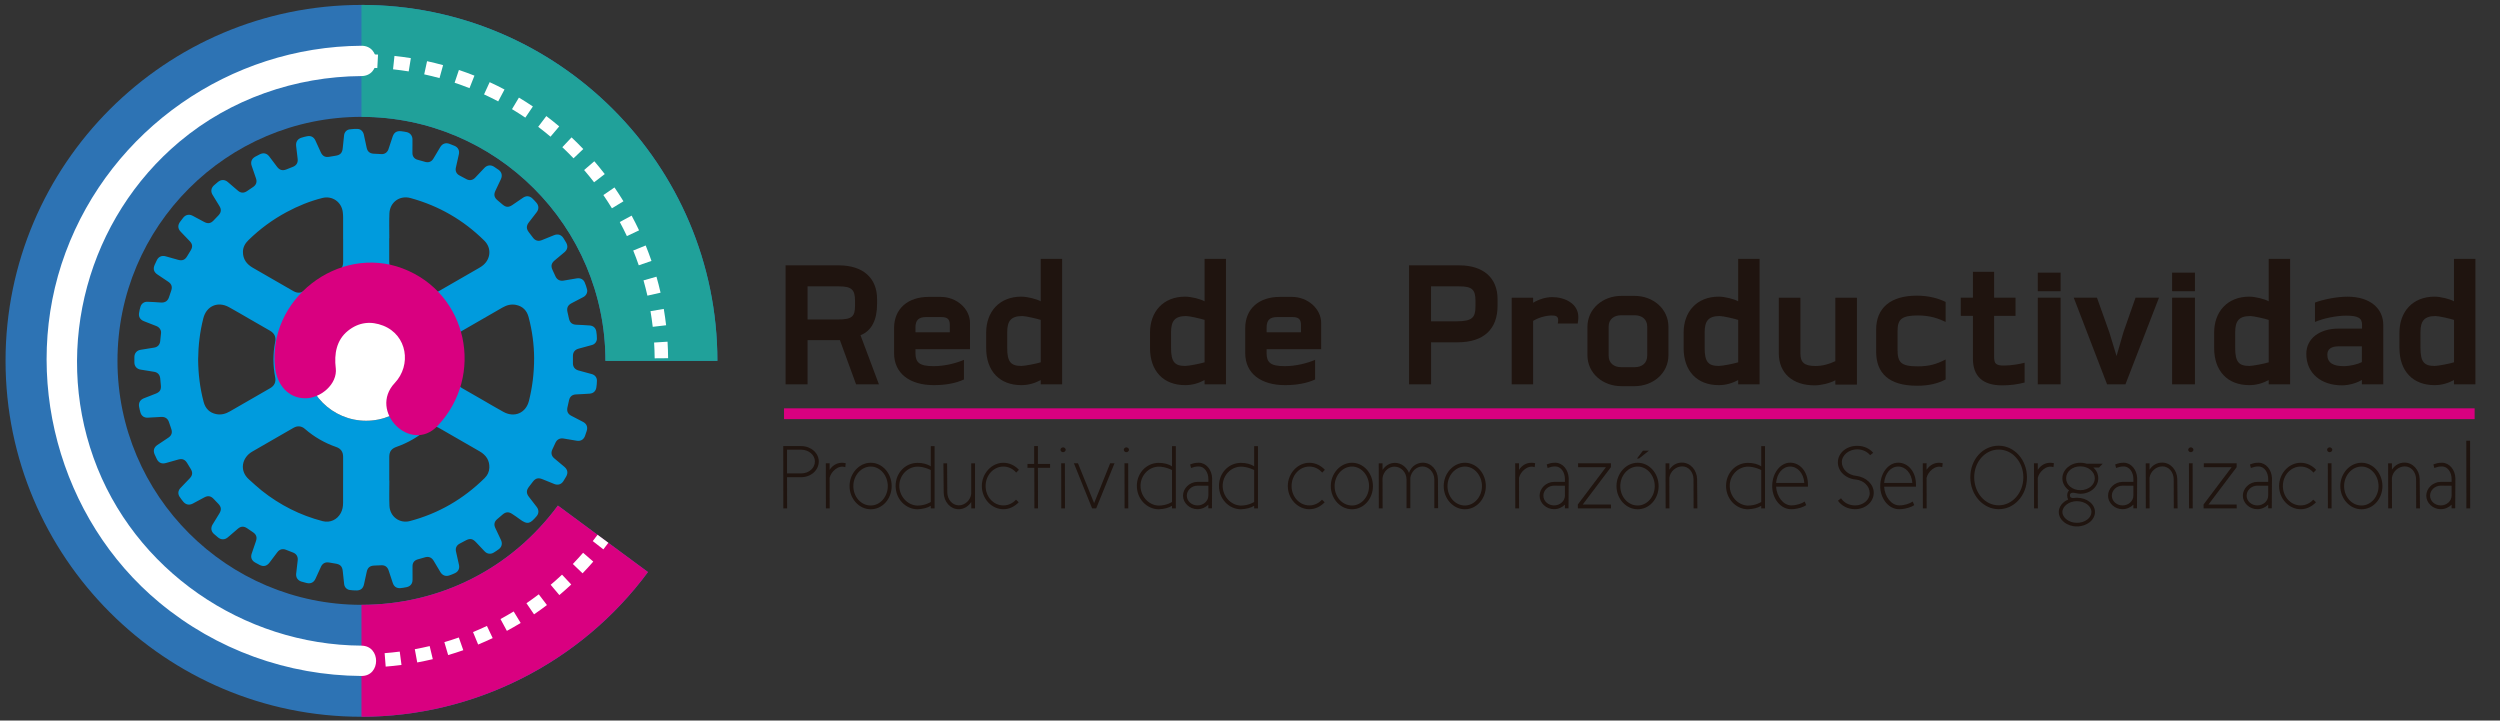 <svg xmlns="http://www.w3.org/2000/svg" id="Capa_1" data-name="Capa 1" viewBox="0 0 928.03 267.46"><rect x="0" y="0" width="928.03" height="267.46" fill="#333333" stroke="none"/><defs><style>      .cls-1 {        fill: #2d73b4;      }      .cls-1, .cls-2, .cls-3, .cls-4, .cls-5, .cls-6 {        stroke-width: 0px;      }      .cls-2 {        fill: #20a19a;      }      .cls-3 {        fill: #1f140f;      }      .cls-4 {        fill: #d90080;      }      .cls-5 {        fill: #009bdd;      }      .cls-6 {        fill: #fff;      }    </style></defs><g><g><path class="cls-3" d="m317.78,142.67l-6-16.42h-12v16.42h-8.17v-44.17h19.72c9.08,0,14.25,4.73,14.25,12.52v1.8c0,5.85-1.95,9.97-6.15,11.62l6.83,18.22h-8.47Zm-.38-30.97c0-4.2-1.28-5.4-6-5.4h-11.62v12.3h11.17c5.33,0,6.45-1.05,6.45-5.17v-1.72Z"></path><path class="cls-3" d="m339.83,129.62v1.42c0,3.52,1.42,4.88,6.75,4.88,4.12,0,8.17-1.05,11.25-2.33v7.28c-3.08,1.42-6.9,2.1-11.17,2.1-8.7,0-14.77-4.12-14.77-11.92v-9.22c0-7.35,5.25-11.62,12.82-11.62h4.5c5.92,0,10.87,4.42,10.87,9.67v9.75h-20.25Zm12.75-9c0-2.1-.83-2.92-3.22-2.92h-5.55c-2.78,0-3.98,1.12-3.98,3.9v1.73h12.75v-2.7Z"></path><path class="cls-3" d="m386.33,142.67v-1.58c-2.1,1.12-4.5,1.88-7.2,1.88-8.03,0-13.05-5.17-13.05-13.8v-5.7c0-7.65,4.8-13.35,13.05-13.35,2.25,0,5.77.9,7.2,1.73v-15.75h7.95v46.57h-7.95Zm0-23.92c-1.12-.38-5.55-1.43-6.82-1.43-4.2,0-5.62,1.8-5.62,6v5.85c0,5.17,1.35,6.67,5.25,6.67,1.35,0,5.85-.9,7.2-1.35v-15.75Z"></path><path class="cls-3" d="m447.15,142.67v-1.58c-2.1,1.12-4.5,1.88-7.2,1.88-8.03,0-13.05-5.17-13.05-13.8v-5.7c0-7.65,4.8-13.35,13.05-13.35,2.25,0,5.77.9,7.2,1.73v-15.75h7.95v46.57h-7.95Zm0-23.92c-1.12-.38-5.55-1.43-6.82-1.43-4.2,0-5.62,1.8-5.62,6v5.85c0,5.17,1.35,6.67,5.25,6.67,1.35,0,5.85-.9,7.2-1.35v-15.75Z"></path><path class="cls-3" d="m470.18,129.62v1.42c0,3.52,1.42,4.88,6.75,4.88,4.12,0,8.17-1.05,11.25-2.33v7.28c-3.08,1.42-6.9,2.1-11.17,2.1-8.7,0-14.77-4.12-14.77-11.92v-9.22c0-7.35,5.25-11.62,12.82-11.62h4.5c5.92,0,10.87,4.42,10.87,9.67v9.75h-20.25Zm12.75-9c0-2.1-.83-2.92-3.22-2.92h-5.55c-2.78,0-3.98,1.12-3.98,3.9v1.73h12.75v-2.7Z"></path><path class="cls-3" d="m541.05,127.07h-9.82v15.6h-8.17v-44.17h18.6c9.08,0,14.25,4.73,14.25,12.52v2.48c0,8.62-5.03,13.57-14.85,13.57Zm6.67-15.37c0-4.2-1.28-5.4-6-5.4h-10.5v12.97h9.52c5.7,0,6.97-1.35,6.97-5.48v-2.1Z"></path><path class="cls-3" d="m585.68,120.1h-7.42c.15-.75.15-1.05.15-1.42,0-1.35-1.12-1.57-2.33-1.57-2.62,0-5.47,1.05-6.97,2.02v23.55h-7.95v-32.17h7.95v1.88c2.1-1.27,4.65-2.1,7.12-2.1,4.42,0,9.67,2.25,9.67,7.42,0,.75-.08,1.5-.23,2.4Z"></path><path class="cls-3" d="m606.75,143.35h-4.88c-6.83,0-12.6-4.72-12.6-11.55v-10.42c0-6.82,5.77-11.55,12.6-11.55h4.88c6.82,0,12.6,4.72,12.6,11.55v10.42c0,6.83-5.77,11.55-12.6,11.55Zm4.72-22.12c0-2.62-1.88-4.2-4.65-4.2h-5.02c-2.78,0-4.65,1.57-4.65,4.2v10.8c0,2.7,1.87,4.27,4.65,4.27h5.02c2.78,0,4.65-1.58,4.65-4.27v-10.8Z"></path><path class="cls-3" d="m645.23,142.67v-1.58c-2.1,1.12-4.5,1.88-7.2,1.88-8.03,0-13.05-5.17-13.05-13.8v-5.7c0-7.65,4.8-13.35,13.05-13.35,2.25,0,5.77.9,7.2,1.73v-15.75h7.95v46.57h-7.95Zm0-23.92c-1.12-.38-5.55-1.43-6.82-1.43-4.2,0-5.62,1.8-5.62,6v5.85c0,5.17,1.35,6.67,5.25,6.67,1.35,0,5.85-.9,7.2-1.35v-15.75Z"></path><path class="cls-3" d="m681.3,142.75v-1.58c-2.1,1.12-5.33,1.88-7.72,1.88-8.1,0-13.27-4.5-13.27-11.92v-20.62h8.02v20.7c0,3.3,1.42,4.65,5.55,4.65,2.62,0,5.1-.67,7.42-1.8v-23.55h8.02v32.25h-8.02Z"></path><path class="cls-3" d="m711.6,143.19c-10.42,0-15.15-4.65-15.15-12.67v-8.17c0-7.87,5.17-12.6,15.07-12.6,4.58,0,8.1,1.05,10.72,2.33v7.42c-2.4-1.12-5.47-2.4-10.27-2.4-6.08,0-7.58,1.42-7.58,5.77v6.9c0,4.8,1.28,6.22,7.5,6.22,4.35,0,6.97-.82,10.35-2.55v7.43c-3,1.5-6.08,2.32-10.65,2.32Z"></path><path class="cls-3" d="m743.17,143.05c-7.12,0-10.8-3.38-10.8-9.9v-15.9h-4.5v-6.75h4.5v-9.6h7.87v9.6h7.95v6.75h-7.95v15.15c0,2.55.6,3.3,3.67,3.3,2.55,0,6.15-.6,7.65-1.05v7.35c-2.62.67-5.17,1.05-8.4,1.05Z"></path><path class="cls-3" d="m756.45,108.1v-6.9h8.47v6.9h-8.47Zm0,34.57v-32.17h8.47v32.17h-8.47Z"></path><path class="cls-3" d="m789,142.67h-6.83l-12.37-32.17h8.62l4.57,12.82,2.7,8.85,2.55-8.85,4.5-12.82h8.7l-12.45,32.17Z"></path><path class="cls-3" d="m806.32,108.1v-6.9h8.47v6.9h-8.47Zm0,34.57v-32.17h8.47v32.17h-8.47Z"></path><path class="cls-3" d="m842.17,142.67v-1.58c-2.1,1.12-4.5,1.88-7.2,1.88-8.03,0-13.05-5.17-13.05-13.8v-5.7c0-7.65,4.8-13.35,13.05-13.35,2.25,0,5.77.9,7.2,1.73v-15.75h7.95v46.57h-7.95Zm0-23.92c-1.12-.38-5.55-1.43-6.82-1.43-4.2,0-5.62,1.8-5.62,6v5.85c0,5.17,1.35,6.67,5.25,6.67,1.35,0,5.85-.9,7.2-1.35v-15.75Z"></path><path class="cls-3" d="m876.75,142.67v-1.65c-1.58,1.05-4.72,2.03-7.35,2.03-7.65,0-13.27-4.35-13.27-11.7,0-5.7,4.95-9.37,11.92-9.37h8.77v-1.35c0-2.55-1.35-3.45-5.92-3.45-3.67,0-8.4.98-11.55,2.33v-7.2c2.92-1.12,8.02-2.18,12.07-2.18,8.55,0,13.28,4.5,13.28,10.5v22.05h-7.95Zm0-14.1h-8.7c-2.85,0-4.12,1.2-4.12,3.08,0,3,2.1,4.27,6.07,4.27,2.48,0,5.33-.75,6.75-1.5v-5.85Z"></path><path class="cls-3" d="m910.95,142.67v-1.58c-2.1,1.12-4.5,1.88-7.2,1.88-8.03,0-13.05-5.17-13.05-13.8v-5.7c0-7.65,4.8-13.35,13.05-13.35,2.25,0,5.77.9,7.2,1.73v-15.75h7.95v46.57h-7.95Zm0-23.92c-1.12-.38-5.55-1.43-6.82-1.43-4.2,0-5.62,1.8-5.62,6v5.85c0,5.17,1.35,6.67,5.25,6.67,1.35,0,5.85-.9,7.2-1.35v-15.75Z"></path></g><g><path class="cls-3" d="m292.16,177.14l.03,11.58h-1.41l-.03-23.13h6.66c3.62,0,6.53,2.58,6.53,5.69,0,3.28-2.91,5.86-6.53,5.86h-5.26Zm0-10.21v8.8h5.26c2.78,0,5.09-1.91,5.09-4.45,0-2.38-2.31-4.35-5.09-4.35h-5.26Z"></path><path class="cls-3" d="m313.79,173.42c-2.64-.94-5.36,1.74-5.83,3.98l.03,11.32h-1.41l-.03-16.74h1.41v2.44c1.07-1.67,2.71-2.64,4.62-2.64.23,0,1.11.07,1.37.17l-.17,1.47Z"></path><path class="cls-3" d="m323.23,171.78c4.29,0,7.77,3.88,7.77,8.67s-3.48,8.6-7.77,8.6-7.87-3.88-7.87-8.6,3.55-8.67,7.87-8.67Zm0,15.87c3.48,0,6.33-3.25,6.33-7.2s-2.84-7.26-6.33-7.26-6.46,3.25-6.46,7.26,2.88,7.2,6.46,7.2Z"></path><path class="cls-3" d="m345.52,187.75c-1.14.77-2.98,1.21-4.99,1.31-4.45-.1-8.07-3.88-8.07-8.7s3.62-8.5,8.07-8.54h.07-.07c2.01,0,3.75.44,4.99,1.31v-7.53h1.41v23.13h-1.41v-.97Zm0-13.26s-2.34-1.27-4.99-1.27c-3.72.1-6.7,3.28-6.7,7.13s2.98,7.2,6.7,7.33h.07c2.91,0,4.92-1.34,4.92-1.34v-11.85Z"></path><path class="cls-3" d="m360.52,186.38c-1,1.54-2.71,2.65-4.62,2.65-3.11,0-5.52-2.75-5.59-6.16l-.1-10.88h1.37l.07,10.88c.07,2.58,1.88,4.72,4.29,4.72,2.24,0,4.32-1.91,4.59-4.22v-11.38h1.41v16.74h-1.37l-.03-2.34Z"></path><path class="cls-3" d="m377.22,175.43c-1.14-1.34-2.85-2.24-4.75-2.24-3.65,0-6.6,3.21-6.6,7.23s2.95,7.2,6.6,7.2c1.81,0,3.48-.8,4.69-2.14l1,.97c-1.51,1.57-3.48,2.58-5.69,2.58-4.35,0-8-3.88-8-8.6s3.65-8.64,8-8.64c2.31,0,4.35,1.07,5.76,2.61l-1,1.04Z"></path><path class="cls-3" d="m385.29,165.59v6.63h4.52v1.44h-4.52l.03,15.07h-1.34s-.03-9.94-.03-15.07h-2.54v-1.44h2.48v-6.63h1.41Z"></path><path class="cls-3" d="m394.63,166.06c.5,0,.97.43.97.9s-.47.9-.97.9c-.54,0-.97-.44-.97-.9s.43-.9.97-.9Zm-.7,5.92h1.37l.03,16.74h-1.37l-.03-16.74Z"></path><path class="cls-3" d="m398.65,171.98h1.51l5.99,14.8,5.96-14.8h1.61l-6.8,16.74h-1.51l-6.76-16.74Z"></path><path class="cls-3" d="m418.13,166.06c.5,0,.97.43.97.9s-.47.9-.97.9c-.54,0-.97-.44-.97-.9s.43-.9.97-.9Zm-.7,5.92h1.37l.03,16.74h-1.37l-.03-16.74Z"></path><path class="cls-3" d="m435.07,187.75c-1.14.77-2.98,1.21-4.99,1.31-4.45-.1-8.07-3.88-8.07-8.7s3.62-8.5,8.07-8.54h.07-.07c2.01,0,3.75.44,4.99,1.31v-7.53h1.41v23.13h-1.41v-.97Zm0-13.26s-2.34-1.27-4.99-1.27c-3.72.1-6.7,3.28-6.7,7.13s2.98,7.2,6.7,7.33h.07c2.91,0,4.92-1.34,4.92-1.34v-11.85Z"></path><path class="cls-3" d="m444.54,189.02c-2.95,0-5.39-2.31-5.39-5.02s2.44-5.12,5.39-5.12h4.02v-1.04c0-2.54-1.44-4.59-3.45-4.69h-.03c-1.41,0-1.81.2-2.95.57l-.33-1.31c1.24-.44,1.74-.64,3.28-.64h.03c2.64.07,4.72,2.58,4.85,5.69v.37s-.07,10.58-.07,10.88h-1.34v-1.37c-1,1-2.44,1.67-4.02,1.67Zm0-8.74c-2.18,0-3.98,1.67-3.98,3.72s1.81,3.62,3.98,3.62,4.02-1.61,4.02-3.65v-3.65c-3.92-.03-3.95-.03-4.02-.03Z"></path><path class="cls-3" d="m465.56,187.75c-1.14.77-2.98,1.21-4.99,1.31-4.45-.1-8.07-3.88-8.07-8.7s3.62-8.5,8.07-8.54h.07-.07c2.01,0,3.75.44,4.99,1.31v-7.53h1.41v23.13h-1.41v-.97Zm0-13.26s-2.34-1.27-4.99-1.27c-3.72.1-6.7,3.28-6.7,7.13s2.98,7.2,6.7,7.33h.07c2.91,0,4.92-1.34,4.92-1.34v-11.85Z"></path><path class="cls-3" d="m490.8,175.43c-1.14-1.34-2.85-2.24-4.75-2.24-3.65,0-6.6,3.21-6.6,7.23s2.95,7.2,6.6,7.2c1.81,0,3.48-.8,4.69-2.14l1,.97c-1.51,1.57-3.48,2.58-5.69,2.58-4.35,0-8-3.88-8-8.6s3.65-8.64,8-8.64c2.31,0,4.35,1.07,5.76,2.61l-1,1.04Z"></path><path class="cls-3" d="m501.88,171.78c4.29,0,7.77,3.88,7.77,8.67s-3.48,8.6-7.77,8.6-7.87-3.88-7.87-8.6,3.55-8.67,7.87-8.67Zm0,15.87c3.48,0,6.33-3.25,6.33-7.2s-2.84-7.26-6.33-7.26-6.46,3.25-6.46,7.26,2.88,7.2,6.46,7.2Z"></path><path class="cls-3" d="m513.23,173.56v.87c1.07-1.64,2.71-2.61,4.59-2.61,2.34,0,4.32,1.57,5.22,3.72.9-2.68,3.21-3.78,5.12-3.78,3.15,0,5.52,2.68,5.62,6.09l.07,10.81h-1.41v-10.81c-.07-2.58-2.04-4.69-4.42-4.69-2.24,0-4.15,1.88-4.49,4.18v11.32h-1.41v-10.75c-.07-2.64-2.04-4.69-4.49-4.69-2.21,0-4.08,1.81-4.42,4.18l.03,11.32h-1.41l-.03-15.1v-1.64h1.41v1.57Z"></path><path class="cls-3" d="m543.79,171.78c4.29,0,7.77,3.88,7.77,8.67s-3.48,8.6-7.77,8.6-7.87-3.88-7.87-8.6,3.55-8.67,7.87-8.67Zm0,15.87c3.48,0,6.33-3.25,6.33-7.2s-2.84-7.26-6.33-7.26-6.46,3.25-6.46,7.26,2.88,7.2,6.46,7.2Z"></path><path class="cls-3" d="m569.7,173.42c-2.64-.94-5.36,1.74-5.83,3.98l.03,11.32h-1.41l-.03-16.74h1.41v2.44c1.07-1.67,2.71-2.64,4.62-2.64.23,0,1.11.07,1.37.17l-.17,1.47Z"></path><path class="cls-3" d="m576.9,189.02c-2.95,0-5.39-2.31-5.39-5.02s2.44-5.12,5.39-5.12h4.02v-1.04c0-2.54-1.44-4.59-3.45-4.69h-.03c-1.41,0-1.81.2-2.95.57l-.33-1.31c1.24-.44,1.74-.64,3.28-.64h.03c2.64.07,4.72,2.58,4.85,5.69v.37s-.07,10.58-.07,10.88h-1.34v-1.37c-1,1-2.44,1.67-4.02,1.67Zm0-8.74c-2.18,0-3.98,1.67-3.98,3.72s1.81,3.62,3.98,3.62,4.02-1.61,4.02-3.65v-3.65c-3.92-.03-3.95-.03-4.02-.03Z"></path><path class="cls-3" d="m585.7,187.28l10.44-13.86h-10.34v-1.44h12.19v1.44l-10.45,13.86h10.45l.03,1.44h-12.29l-.03-1.44Z"></path><path class="cls-3" d="m607.93,171.78c4.29,0,7.77,3.88,7.77,8.67s-3.48,8.6-7.77,8.6-7.87-3.88-7.87-8.6,3.55-8.67,7.87-8.67Zm0,15.87c3.48,0,6.33-3.25,6.33-7.2s-2.84-7.26-6.33-7.26-6.46,3.25-6.46,7.26,2.88,7.2,6.46,7.2Zm.5-17.44h-.77l2.21-2.91h2.21l-3.65,2.91Z"></path><path class="cls-3" d="m619.68,174.36c1.07-1.67,2.75-2.64,4.65-2.64,3.15,0,5.56,2.71,5.66,6.13l.1,10.88h-1.41l-.03-10.88c-.07-2.65-1.81-4.72-4.22-4.72-2.24,0-4.42,1.81-4.75,4.22l.03,11.38h-1.41l-.03-16.74h1.41v2.38Z"></path><path class="cls-3" d="m653.79,187.75c-1.14.77-2.98,1.21-4.99,1.31-4.45-.1-8.07-3.88-8.07-8.7s3.62-8.5,8.07-8.54h.07-.07c2.01,0,3.75.44,4.99,1.31v-7.53h1.41v23.13h-1.41v-.97Zm0-13.26s-2.34-1.27-4.99-1.27c-3.72.1-6.7,3.28-6.7,7.13s2.98,7.2,6.7,7.33h.07c2.91,0,4.92-1.34,4.92-1.34v-11.85Z"></path><path class="cls-3" d="m669.92,186.18l.57,1.31c-1.07.8-2.95,1.31-4.69,1.51h-.03c-.27.03-.57.03-.87.03-3.72,0-6.76-3.55-7.03-8v-.64c0-4.75,3.01-8.64,6.66-8.64s6.6,3.31,6.6,8.1v.8h-11.82c.2,3.72,2.68,6.96,5.66,6.96,1.88,0,3.95-.7,4.95-1.44Zm-.13-6.9c-.27-3.62-2.51-6.09-5.26-6.09s-4.92,2.48-5.22,6.09h10.48Z"></path><path class="cls-3" d="m683.41,184.97c1.07,1.61,2.91,2.65,5.26,2.65,2.88,0,5.39-1.98,5.39-4.55s-2.18-4.72-5.06-5.05h-.1c-3.85-.37-6.66-3.11-6.66-6.36,0-3.52,3.18-6.16,7.13-6.16,2.54,0,4.55.94,5.99,2.58l-1.14.9c-1.1-1.34-2.85-2.18-4.85-2.18-2.95,0-5.66,2.08-5.66,4.72s2.31,4.85,5.36,5.12c3.72.5,6.49,3.15,6.49,6.29,0,3.42-3.11,6.09-6.96,6.09-2.71,0-5.06-1.31-6.33-3.15l1.14-.9Z"></path><path class="cls-3" d="m710.02,186.18l.57,1.31c-1.07.8-2.95,1.31-4.69,1.51h-.03c-.27.03-.57.03-.87.03-3.72,0-6.76-3.55-7.03-8v-.64c0-4.75,3.01-8.64,6.66-8.64s6.6,3.31,6.6,8.1v.8h-11.82c.2,3.72,2.68,6.96,5.66,6.96,1.88,0,3.95-.7,4.95-1.44Zm-.13-6.9c-.27-3.62-2.51-6.09-5.26-6.09s-4.92,2.48-5.22,6.09h10.48Z"></path><path class="cls-3" d="m721,173.42c-2.64-.94-5.36,1.74-5.83,3.98l.03,11.32h-1.41l-.03-16.74h1.41v2.44c1.07-1.67,2.71-2.64,4.62-2.64.23,0,1.11.07,1.37.17l-.17,1.47Z"></path><path class="cls-3" d="m741.92,189.02c-5.62,0-10.51-5.12-10.51-11.85s4.72-11.72,10.51-11.72,10.51,5.19,10.51,11.72c0,3.48-1.17,6.46-3.21,8.6-1.91,2.08-4.45,3.25-7.3,3.25Zm0-22.13c-5.02,0-9.07,4.55-9.07,10.28s3.98,10.41,9.07,10.41,9.17-4.62,9.17-10.41c0-3.01-1.11-5.69-2.91-7.53-1.57-1.74-3.82-2.75-6.26-2.75Z"></path><path class="cls-3" d="m762.28,173.42c-2.64-.94-5.36,1.74-5.83,3.98l.03,11.32h-1.41l-.03-16.74h1.41v2.44c1.07-1.67,2.71-2.64,4.62-2.64.23,0,1.11.07,1.37.17l-.17,1.47Z"></path><path class="cls-3" d="m770.95,184.77c3.75,0,6.73,2.34,6.73,5.29s-2.98,5.36-6.73,5.36-6.7-2.44-6.7-5.36c0-1.97,1.41-3.75,3.48-4.62-.23-.4-.37-.97-.37-1.57,0-.77.3-1.44.7-1.81-1.54-1.1-2.48-2.71-2.48-4.49,0-3.18,2.95-5.79,6.66-5.79.97,0,1.74.17,2.51.37h5.79l-1.37,1.41h-2.11c1.17,1,1.84,2.38,1.84,4.02,0,3.18-2.98,5.72-6.66,5.72-1.11,0-1.94-.4-2.75-.4-.5,0-1.11.2-1.11.9,0,.94.64,1.07,1.17,1.07.4,0,.77-.1,1.37-.1Zm0,9.31c3.05,0,5.42-1.84,5.42-4.02s-2.38-4.02-5.42-4.02c-2.88,0-5.36,1.87-5.36,4.02s2.48,4.02,5.36,4.02Zm1.31-12.12c3.01,0,5.36-1.97,5.36-4.39s-2.34-4.45-5.36-4.45-5.29,1.94-5.29,4.45,2.38,4.39,5.29,4.39Z"></path><path class="cls-3" d="m787.92,189.02c-2.95,0-5.39-2.31-5.39-5.02s2.44-5.12,5.39-5.12h4.02v-1.04c0-2.54-1.44-4.59-3.45-4.69h-.03c-1.41,0-1.81.2-2.95.57l-.33-1.31c1.24-.44,1.74-.64,3.28-.64h.03c2.64.07,4.72,2.58,4.85,5.69v.37s-.07,10.58-.07,10.88h-1.34v-1.37c-1,1-2.44,1.67-4.02,1.67Zm0-8.74c-2.18,0-3.98,1.67-3.98,3.72s1.81,3.62,3.98,3.62,4.02-1.61,4.02-3.65v-3.65c-3.92-.03-3.95-.03-4.02-.03Z"></path><path class="cls-3" d="m797.93,174.36c1.07-1.67,2.75-2.64,4.65-2.64,3.15,0,5.56,2.71,5.66,6.13l.1,10.88h-1.41l-.03-10.88c-.07-2.65-1.81-4.72-4.22-4.72-2.24,0-4.42,1.81-4.75,4.22l.03,11.38h-1.41l-.03-16.74h1.41v2.38Z"></path><path class="cls-3" d="m813.26,166.06c.5,0,.97.43.97.9s-.47.9-.97.9c-.54,0-.97-.44-.97-.9s.43-.9.97-.9Zm-.7,5.92h1.37l.03,16.74h-1.37l-.03-16.74Z"></path><path class="cls-3" d="m817.98,187.28l10.44-13.86h-10.34v-1.44h12.19v1.44l-10.45,13.86h10.45l.03,1.44h-12.29l-.03-1.44Z"></path><path class="cls-3" d="m837.96,189.02c-2.95,0-5.39-2.31-5.39-5.02s2.44-5.12,5.39-5.12h4.02v-1.04c0-2.54-1.44-4.59-3.45-4.69h-.03c-1.41,0-1.81.2-2.95.57l-.33-1.31c1.24-.44,1.74-.64,3.28-.64h.03c2.64.07,4.72,2.58,4.85,5.69v.37s-.07,10.58-.07,10.88h-1.34v-1.37c-1,1-2.44,1.67-4.02,1.67Zm0-8.74c-2.18,0-3.98,1.67-3.98,3.72s1.81,3.62,3.98,3.62,4.02-1.61,4.02-3.65v-3.65c-3.92-.03-3.95-.03-4.02-.03Z"></path><path class="cls-3" d="m858.78,175.43c-1.14-1.34-2.85-2.24-4.75-2.24-3.65,0-6.6,3.21-6.6,7.23s2.95,7.2,6.6,7.2c1.81,0,3.48-.8,4.69-2.14l1,.97c-1.51,1.57-3.48,2.58-5.69,2.58-4.35,0-8-3.88-8-8.6s3.65-8.64,8-8.64c2.31,0,4.35,1.07,5.76,2.61l-1,1.04Z"></path><path class="cls-3" d="m864.81,166.06c.5,0,.97.43.97.9s-.47.9-.97.9c-.54,0-.97-.44-.97-.9s.43-.9.97-.9Zm-.7,5.92h1.37l.03,16.74h-1.37l-.03-16.74Z"></path><path class="cls-3" d="m876.62,171.78c4.29,0,7.77,3.88,7.77,8.67s-3.48,8.6-7.77,8.6-7.87-3.88-7.87-8.6,3.55-8.67,7.87-8.67Zm0,15.87c3.48,0,6.33-3.25,6.33-7.2s-2.84-7.26-6.33-7.26-6.46,3.25-6.46,7.26,2.88,7.2,6.46,7.2Z"></path><path class="cls-3" d="m887.91,174.36c1.07-1.67,2.75-2.64,4.65-2.64,3.15,0,5.56,2.71,5.66,6.13l.1,10.88h-1.41l-.03-10.88c-.07-2.65-1.81-4.72-4.22-4.72-2.24,0-4.42,1.81-4.75,4.22l.03,11.38h-1.41l-.03-16.74h1.41v2.38Z"></path><path class="cls-3" d="m906.05,189.02c-2.95,0-5.39-2.31-5.39-5.02s2.44-5.12,5.39-5.12h4.02v-1.04c0-2.54-1.44-4.59-3.45-4.69h-.03c-1.41,0-1.81.2-2.95.57l-.33-1.31c1.24-.44,1.74-.64,3.28-.64h.03c2.64.07,4.72,2.58,4.85,5.69v.37s-.07,10.58-.07,10.88h-1.34v-1.37c-1,1-2.44,1.67-4.02,1.67Zm0-8.74c-2.18,0-3.98,1.67-3.98,3.72s1.81,3.62,3.98,3.62,4.02-1.61,4.02-3.65v-3.65c-3.92-.03-3.95-.03-4.02-.03Z"></path><path class="cls-3" d="m915.52,163.61h1.41l.03,25.11h-1.41l-.03-25.11Z"></path></g><rect class="cls-4" x="291.04" y="151.58" width="627.57" height="4"></rect></g><g><g><path class="cls-5" d="m153.1,54.26c0,.89-.02,1.77,0,2.66.03,1.13.69,2.02,1.78,2.35,1.01.31,2.02.6,3.05.85,1.28.32,2.29-.13,2.98-1.28.86-1.42,1.69-2.85,2.54-4.27.75-1.23,1.95-1.67,3.31-1.21.7.24,1.39.51,2.07.82,1.25.58,1.81,1.75,1.5,3.1-.37,1.67-.76,3.33-1.12,5.01-.25,1.2.22,2.22,1.29,2.81.9.5,1.8.98,2.72,1.45,1.1.56,2.25.36,3.13-.55,1.17-1.22,2.31-2.46,3.48-3.68.99-1.03,2.3-1.2,3.49-.47.61.37,1.2.77,1.78,1.2,1.14.85,1.45,2.11.85,3.42-.68,1.47-1.39,2.94-2.08,4.41-.65,1.38-.39,2.46.77,3.43.62.51,1.23,1.03,1.83,1.55,1.3,1.14,2.34,1.2,3.78.2,1.29-.89,2.58-1.79,3.89-2.66,1.22-.82,2.45-.72,3.51.29.51.49,1.01,1.01,1.47,1.56.93,1.09.96,2.38.1,3.52-.97,1.27-1.95,2.53-2.93,3.8-.95,1.22-.95,2.37-.02,3.59.54.7,1.07,1.41,1.61,2.11.82,1.07,1.92,1.38,3.19.89,1.54-.61,3.06-1.24,4.6-1.86,1.43-.57,2.66-.18,3.49,1.1.36.55.7,1.11,1.02,1.69.73,1.31.49,2.57-.64,3.52-1.22,1.03-2.46,2.05-3.68,3.08-1.21,1.02-1.43,2.08-.77,3.5.39.83.75,1.66,1.15,2.49.55,1.15,1.66,1.7,2.89,1.49,1.66-.29,3.32-.57,4.98-.84,1.31-.22,2.44.33,2.94,1.51.35.84.65,1.71.87,2.59.27,1.09-.3,2.25-1.33,2.81-1.48.8-2.98,1.56-4.47,2.34-1.3.68-1.79,1.68-1.5,3.11.18.89.39,1.78.6,2.67.34,1.42,1.22,2.12,2.66,2.18,1.68.07,3.37.15,5.05.28,1.29.1,2.19.91,2.41,2.17.16.9.23,1.82.23,2.73,0,1.09-.74,2.04-1.8,2.34-1.67.48-3.35.91-5.03,1.37-1.34.37-2.06,1.31-2.07,2.68,0,.91,0,1.83,0,2.74,0,1.37.74,2.3,2.08,2.67,1.65.45,3.3.88,4.95,1.35,1.16.33,1.9,1.27,1.88,2.46-.01.88-.08,1.77-.24,2.64-.23,1.26-1.13,2.05-2.42,2.15-1.68.13-3.37.2-5.05.28-1.41.06-2.3.75-2.63,2.11-.23.94-.45,1.89-.63,2.84-.26,1.36.22,2.34,1.44,2.98,1.47.77,2.94,1.52,4.4,2.29,1.32.7,1.79,1.87,1.35,3.31-.2.65-.42,1.3-.66,1.94-.53,1.35-1.62,1.96-3.05,1.73-1.63-.27-3.26-.54-4.89-.82-1.29-.23-2.4.31-2.97,1.49-.42.87-.82,1.76-1.23,2.64-.54,1.18-.31,2.32.68,3.17,1.26,1.08,2.54,2.13,3.81,3.2,1.19,1,1.44,2.24.69,3.58-.35.62-.71,1.24-1.11,1.83-.75,1.11-1.99,1.49-3.24,1-1.49-.58-2.96-1.19-4.44-1.8-1.61-.66-2.63-.38-3.66,1-.46.62-.94,1.23-1.41,1.84-.98,1.27-.99,2.4-.02,3.65.98,1.26,1.96,2.53,2.93,3.8.84,1.1.84,2.42-.06,3.45-2.28,2.6-3.19,3.44-6.39.99-.88-.68-1.82-1.28-2.75-1.9-1.18-.79-2.29-.72-3.37.19-.7.59-1.39,1.19-2.09,1.78-1.05.88-1.32,1.97-.75,3.22.7,1.53,1.44,3.04,2.15,4.57.59,1.27.3,2.53-.8,3.36-.61.46-1.26.89-1.92,1.29-1.15.68-2.42.5-3.35-.46-1.07-1.11-2.12-2.24-3.18-3.37-1.32-1.4-2.27-1.56-3.94-.65-.73.39-1.47.76-2.19,1.16-1.12.61-1.6,1.62-1.34,2.86.35,1.67.74,3.34,1.12,5.01.29,1.31-.24,2.48-1.45,3.05-.72.34-1.46.65-2.22.89-1.31.42-2.5-.05-3.23-1.26-.84-1.39-1.66-2.8-2.5-4.2-.73-1.22-1.78-1.67-3.12-1.32-.96.25-1.92.53-2.88.82-1.19.36-1.84,1.22-1.85,2.47,0,1.69.02,3.37.01,5.06,0,1.52-.83,2.51-2.36,2.79-.73.13-1.46.29-2.2.33-1.41.08-2.33-.58-2.78-1.92-.52-1.54-1.02-3.09-1.53-4.63-.48-1.43-1.45-2.05-2.93-1.93-.85.07-1.71.05-2.57.11-1.52.11-2.31.81-2.64,2.32-.34,1.53-.67,3.06-1,4.6-.33,1.55-1.26,2.33-2.82,2.31-.83-.01-1.66-.04-2.48-.17-1.14-.18-1.94-1.04-2.08-2.19-.19-1.56-.37-3.12-.5-4.68-.15-1.84-.89-2.66-2.71-2.93-.79-.12-1.58-.25-2.36-.4-1.34-.25-2.42.28-3.01,1.53-.7,1.5-1.37,3.01-2.06,4.51-.63,1.36-1.74,1.91-3.22,1.58-.69-.15-1.39-.34-2.06-.56-1.3-.43-2.03-1.53-1.89-2.9.16-1.65.36-3.29.57-4.93.17-1.3-.41-2.39-1.62-2.89-.92-.38-1.85-.74-2.79-1.09-1.21-.46-2.32-.15-3.12.89-.99,1.29-1.95,2.61-2.94,3.9-1,1.31-2.23,1.59-3.69.85-.59-.29-1.17-.6-1.73-.94-1.21-.73-1.64-1.89-1.19-3.23.52-1.57,1.07-3.13,1.6-4.69.47-1.4.12-2.43-1.1-3.26-.73-.5-1.46-1-2.2-1.49-1.23-.83-2.33-.77-3.44.19-1.24,1.06-2.47,2.13-3.71,3.18-1.12.95-2.43.98-3.59.08-.56-.44-1.11-.9-1.63-1.39-1.01-.96-1.17-2.22-.45-3.42.84-1.39,1.7-2.78,2.55-4.17.8-1.31.68-2.39-.36-3.49-.61-.64-1.22-1.28-1.84-1.92-1.03-1.06-2.08-1.23-3.4-.52-1.44.77-2.86,1.55-4.3,2.31-1.33.7-2.64.42-3.58-.77-.48-.61-.97-1.21-1.37-1.86-.64-1.06-.49-2.23.38-3.15,1.13-1.21,2.3-2.39,3.44-3.59,1.07-1.13,1.18-2.17.38-3.49-.44-.73-.89-1.46-1.34-2.2-.79-1.3-1.81-1.71-3.27-1.3-1.56.44-3.13.89-4.69,1.32-1.44.4-2.6-.12-3.28-1.44-.31-.61-.6-1.23-.86-1.86-.56-1.35-.2-2.55,1-3.37,1.37-.93,2.76-1.84,4.13-2.76,1.19-.8,1.55-1.85,1.1-3.19-.3-.89-.59-1.79-.9-2.67-.46-1.31-1.52-1.95-2.93-1.84-1.65.12-3.31.22-4.96.28-1.37.05-2.34-.69-2.7-2.02-.19-.69-.36-1.38-.48-2.08-.25-1.44.4-2.55,1.8-3.11,1.46-.58,2.92-1.14,4.38-1.71,1.57-.61,2.1-1.52,1.9-3.19-.1-.79-.16-1.59-.22-2.39-.12-1.39-.88-2.29-2.24-2.53-1.68-.3-3.38-.55-5.07-.82-1.35-.21-2.26-1.22-2.29-2.57-.02-.71-.01-1.43,0-2.14.03-1.41.92-2.42,2.31-2.64,1.69-.27,3.38-.52,5.07-.82,1.26-.22,2.03-1.04,2.19-2.29.14-1.05.24-2.1.33-3.15.09-1.06-.59-2.09-1.68-2.53-1.56-.63-3.13-1.22-4.7-1.84-1.37-.55-2.01-1.6-1.79-3.03.12-.79.3-1.57.53-2.33.35-1.17,1.36-1.88,2.58-1.84,1.66.06,3.31.15,4.96.28,1.5.12,2.55-.51,3.03-1.93.28-.84.57-1.67.85-2.51.47-1.39.12-2.45-1.1-3.27-1.35-.91-2.71-1.8-4.06-2.72-1.3-.88-1.64-2.05-1.02-3.5.27-.63.55-1.26.87-1.86.65-1.24,1.83-1.74,3.17-1.38,1.57.43,3.13.88,4.69,1.32,1.53.43,2.53.05,3.34-1.3.46-.76.92-1.51,1.38-2.27.72-1.21.63-2.26-.33-3.28-1.14-1.21-2.3-2.39-3.44-3.59-1.07-1.13-1.15-2.36-.24-3.64.38-.53.78-1.06,1.2-1.57.9-1.1,2.2-1.38,3.45-.72,1.47.77,2.92,1.57,4.38,2.34,1.31.7,2.36.53,3.4-.55.62-.64,1.23-1.28,1.84-1.92,1.02-1.08,1.15-2.16.38-3.42-.86-1.42-1.73-2.82-2.59-4.24-.71-1.19-.54-2.46.47-3.42.52-.49,1.07-.95,1.63-1.39,1.16-.9,2.47-.86,3.59.1,1.24,1.05,2.47,2.12,3.71,3.18,1.08.93,2.19,1,3.37.21.78-.52,1.57-1.05,2.34-1.58,1.11-.77,1.48-1.84,1.04-3.14-.53-1.57-1.08-3.12-1.61-4.69-.48-1.43-.03-2.61,1.26-3.36.59-.34,1.2-.66,1.82-.95,1.32-.63,2.53-.35,3.42.8,1,1.29,1.96,2.6,2.94,3.9.9,1.19,2.01,1.51,3.4.96.85-.34,1.7-.67,2.54-1.01,1.27-.52,1.86-1.58,1.68-2.93-.21-1.61-.4-3.23-.57-4.85-.15-1.47.59-2.57,1.98-3,.68-.21,1.37-.4,2.07-.54,1.39-.29,2.5.26,3.09,1.53.69,1.47,1.35,2.96,2.03,4.44.65,1.42,1.65,1.93,3.17,1.65.76-.14,1.52-.27,2.28-.38,1.78-.25,2.54-1.08,2.69-2.86.14-1.59.31-3.18.5-4.77.13-1.1.92-2,2.01-2.16,1.01-.15,2.05-.2,3.07-.16,1.11.04,2,.94,2.26,2.13.36,1.61.69,3.23,1.04,4.85.29,1.35,1.08,2.08,2.47,2.2,1.05.09,2.11.14,3.17.16,1.12.02,2.07-.7,2.45-1.81.52-1.54,1.02-3.09,1.53-4.63.54-1.6,1.51-2.24,3.18-2.06.71.08,1.41.2,2.11.35,1.22.27,2.07,1.34,2.09,2.59.01.89,0,1.77,0,2.66,0,0-.01,0-.02,0Zm5.57,79.19c0-12.54-10.18-22.7-22.75-22.71-12.54-.01-22.77,10.18-22.78,22.69,0,12.57,10.22,22.78,22.8,22.76,12.56-.02,22.73-10.2,22.73-22.73Zm-31.3-44.75c0-2.66,0-5.32,0-7.97,0-.68-.04-1.37-.13-2.05-.47-3.71-3.9-6.1-7.52-5.2-4.67,1.16-9.1,2.98-13.33,5.25-5.22,2.8-9.94,6.28-14.17,10.42-1.21,1.18-2.01,2.57-2.04,4.29-.04,2.74,1.38,4.63,3.66,5.95,5.01,2.9,10.04,5.78,15.06,8.67,1.57.9,2.99.78,4.34-.4,3.4-2.95,7.23-5.17,11.49-6.65,1.84-.64,2.65-1.8,2.65-3.74,0-2.86,0-5.72,0-8.57Zm0,89.62c0-2.92,0-5.83,0-8.75,0-1.84-.84-3.04-2.55-3.63-4.31-1.5-8.19-3.73-11.64-6.73-1.27-1.11-2.74-1.24-4.2-.41-1.46.83-2.92,1.68-4.38,2.52-3.66,2.11-7.32,4.21-10.98,6.33-3.74,2.16-4.94,7.02-1.18,10.34,1.56,1.38,3.08,2.82,4.71,4.12,6.75,5.36,14.28,9.19,22.63,11.35,2.74.71,5.4-.54,6.73-3.02.64-1.19.85-2.47.85-3.8,0-2.77,0-5.55,0-8.32Zm70.9-45.52c-.02-4.68-.67-9.96-2.06-15.14-.65-2.42-2.2-3.98-4.67-4.48-1.77-.36-3.45.08-5.01.98-4.99,2.89-9.99,5.75-14.98,8.63-1.63.94-2.2,2.25-1.85,4.11.83,4.37.83,8.74,0,13.11-.35,1.84.23,3.15,1.87,4.1,2.45,1.41,4.9,2.81,7.35,4.22,2.67,1.54,5.31,3.13,8.02,4.6,4.08,2.22,8.3.35,9.41-4.11,1.26-5.03,1.92-10.14,1.93-16.02Zm-124.72.64c.04,5.33.67,10.59,2.04,15.75.65,2.45,2.2,4.05,4.71,4.54,1.78.35,3.44-.09,5.01-1,4.99-2.89,9.99-5.75,14.98-8.63,1.57-.9,2.21-2.27,1.86-4.04-.87-4.4-.87-8.79,0-13.18.36-1.8-.28-3.16-1.9-4.1-2.5-1.44-5-2.87-7.49-4.31-2.6-1.49-5.17-3.03-7.8-4.47-4.12-2.25-8.31-.41-9.47,4.11-1.29,5.03-1.89,10.14-1.94,15.33Zm70.98-45.02s-.03,0-.05,0c0,2.89,0,5.77,0,8.66,0,2.25.73,3.29,2.84,4.02,4.12,1.44,7.82,3.59,11.12,6.44,1.53,1.32,2.86,1.46,4.62.44,4.92-2.83,9.85-5.66,14.76-8.5.54-.31,1.08-.66,1.55-1.06,2.87-2.44,3.09-6.43.43-9.07-7.75-7.67-16.9-12.95-27.42-15.83-4.01-1.1-7.66,1.56-7.83,5.72-.13,3.05-.03,6.11-.03,9.17Zm-.05,90.02s.04,0,.06,0c0,3.11-.11,6.23.03,9.34.17,3.98,3.77,6.66,7.6,5.64,10.67-2.82,19.88-8.2,27.73-15.94,1.05-1.03,1.68-2.3,1.75-3.8.13-2.83-1.27-4.78-3.61-6.14-5.01-2.91-10.04-5.78-15.06-8.67-1.62-.93-3.01-.81-4.41.41-3.38,2.94-7.19,5.13-11.41,6.61-1.87.66-2.65,1.75-2.66,3.72,0,2.94,0,5.89,0,8.83Z"></path><path class="cls-6" d="m158.67,133.45c0,12.54-10.16,22.71-22.73,22.73-12.58.02-22.8-10.19-22.8-22.76,0-12.51,10.24-22.7,22.78-22.69,12.56.01,22.74,10.17,22.75,22.71Z"></path></g><path class="cls-1" d="m134.18,266.07C61.33,266.07,2.06,206.8,2.06,133.95S61.33,1.83,134.18,1.83s132.12,59.27,132.12,132.12h-41.55c0-49.94-40.63-90.57-90.57-90.57s-90.57,40.63-90.57,90.57,40.63,90.57,90.57,90.57c29.06,0,55.64-13.43,72.92-36.85l33.43,24.68c-24.83,33.64-64.59,53.72-106.36,53.72Z"></path><path class="cls-2" d="m266.3,133.95h-41.55c0-49.94-40.63-90.57-90.57-90.57V1.83c72.85,0,132.12,59.27,132.12,132.12Z"></path><path class="cls-4" d="m134.18,266.07v-41.55c29.06,0,55.64-13.43,72.92-36.85l33.43,24.68c-24.83,33.64-64.59,53.72-106.36,53.72Z"></path><path class="cls-4" d="m124.63,136.61c-.63-5.26.28-10.37,4.49-13.78,4.1-3.32,8.63-3.7,13.11-1.95,8.99,3.54,10.56,14.67,4.32,21.28-9.94,10.53,5.95,26.47,15.91,15.91,17.57-18.62,11.26-49.21-12.98-58.42-23.87-9.06-50.37,11.56-47.34,36.95.72,6.03,4.65,11.25,11.25,11.25,5.52,0,11.98-5.18,11.25-11.25h0Z"></path><path class="cls-6" d="m134.18,239.67c-43.96-.27-84.58-28.09-99.46-69.75-14.91-41.73-1.98-88.9,31.92-117.33,18.86-15.82,43.01-24.2,67.54-24.35,7.24-.04,7.25-11.29,0-11.25-48.76.3-92.88,30.99-109.85,76.76-16.91,45.6-2.55,98.93,34.86,129.95,21.13,17.52,47.55,27.06,74.99,27.23,7.24.04,7.25-11.21,0-11.25h0Z"></path><g><path class="cls-6" d="m223.98,203.94l-3.94-3.08c.6-.77,1.19-1.55,1.77-2.34l4.02,2.97c-.61.82-1.23,1.64-1.85,2.44Z"></path><path class="cls-6" d="m143.17,247.44l-.39-4.98c1.87-.15,3.75-.34,5.61-.58l.65,4.96c-1.94.25-3.92.46-5.87.61Zm11.71-1.53l-.9-4.92c1.85-.34,3.7-.73,5.52-1.16l1.16,4.86c-1.9.45-3.85.86-5.78,1.22Zm11.48-2.74l-1.41-4.8c1.79-.53,3.6-1.11,5.37-1.73l1.66,4.72c-1.85.65-3.74,1.26-5.62,1.81Zm11.13-3.92l-1.9-4.62c1.73-.71,3.47-1.48,5.16-2.28l2.14,4.52c-1.77.84-3.59,1.64-5.4,2.39Zm10.67-5.06l-2.38-4.4c1.65-.89,3.29-1.83,4.9-2.81l2.6,4.27c-1.68,1.02-3.4,2.01-5.12,2.94Zm10.08-6.14l-2.82-4.13c1.55-1.06,3.09-2.17,4.58-3.3l3.03,3.98c-1.56,1.19-3.17,2.35-4.79,3.45Zm9.4-7.15l-3.23-3.82c1.43-1.21,2.85-2.48,4.22-3.76l3.42,3.65c-1.42,1.34-2.91,2.66-4.41,3.93Zm8.61-8.08l-3.61-3.46c1.3-1.35,2.58-2.76,3.81-4.17l3.78,3.28c-1.28,1.48-2.62,2.94-3.98,4.36Z"></path><path class="cls-6" d="m134.18,247.79v-5c.98,0,1.96-.01,2.93-.04l.13,5c-1.02.03-2.04.04-3.07.04Z"></path></g><path class="cls-6" d="m243.02,133.01c-.02-1.95-.09-3.93-.21-5.86l4.99-.31c.12,2.02.2,4.09.21,6.13l-5,.04Zm-.72-11.7c-.23-1.94-.5-3.9-.83-5.8l4.93-.84c.34,2,.63,4.04.87,6.07l-4.97.58Zm-1.97-11.55c-.43-1.89-.92-3.8-1.45-5.68l4.81-1.37c.56,1.96,1.07,3.96,1.52,5.94l-4.88,1.1Zm-3.21-11.27c-.63-1.83-1.32-3.68-2.06-5.49l4.63-1.88c.77,1.89,1.49,3.83,2.15,5.74l-4.73,1.63Zm-4.41-10.85c-.83-1.75-1.71-3.51-2.64-5.23l4.4-2.37c.97,1.79,1.89,3.63,2.76,5.47l-4.52,2.13Zm-5.55-10.31c-1.01-1.65-2.08-3.31-3.18-4.92l4.12-2.83c1.16,1.68,2.28,3.42,3.33,5.14l-4.27,2.6Zm-6.63-9.66c-1.18-1.54-2.43-3.07-3.7-4.55l3.79-3.26c1.33,1.54,2.62,3.15,3.87,4.76l-3.96,3.05Zm-7.63-8.9c-1.34-1.41-2.74-2.79-4.16-4.13l3.43-3.64c1.48,1.4,2.95,2.85,4.35,4.32l-3.62,3.45Zm-8.54-8.03c-1.49-1.26-3.03-2.49-4.58-3.66l3.02-3.99c1.62,1.23,3.23,2.51,4.79,3.83l-3.23,3.82Zm-9.35-7.07c-1.62-1.09-3.28-2.15-4.95-3.15l2.57-4.29c1.74,1.04,3.49,2.15,5.18,3.3l-2.8,4.14Zm-10.07-6.03c-1.72-.91-3.49-1.78-5.26-2.6l2.09-4.54c1.86.85,3.71,1.77,5.51,2.72l-2.34,4.42Zm-10.66-4.91c-1.82-.72-3.67-1.4-5.52-2.02l1.59-4.74c1.93.65,3.87,1.36,5.77,2.11l-1.84,4.65Zm-11.12-3.73c-1.88-.52-3.8-.99-5.69-1.4l1.06-4.89c1.98.43,3.99.93,5.95,1.47l-1.33,4.82Zm-11.45-2.49c-1.92-.31-3.88-.57-5.81-.78l.53-4.97c2.02.22,4.07.49,6.08.82l-.8,4.94Zm-11.65-1.25c-1.94-.1-3.91-.16-5.86-.16v-5c2.04,0,4.1.05,6.13.16l-.27,4.99Z"></path></g></svg>